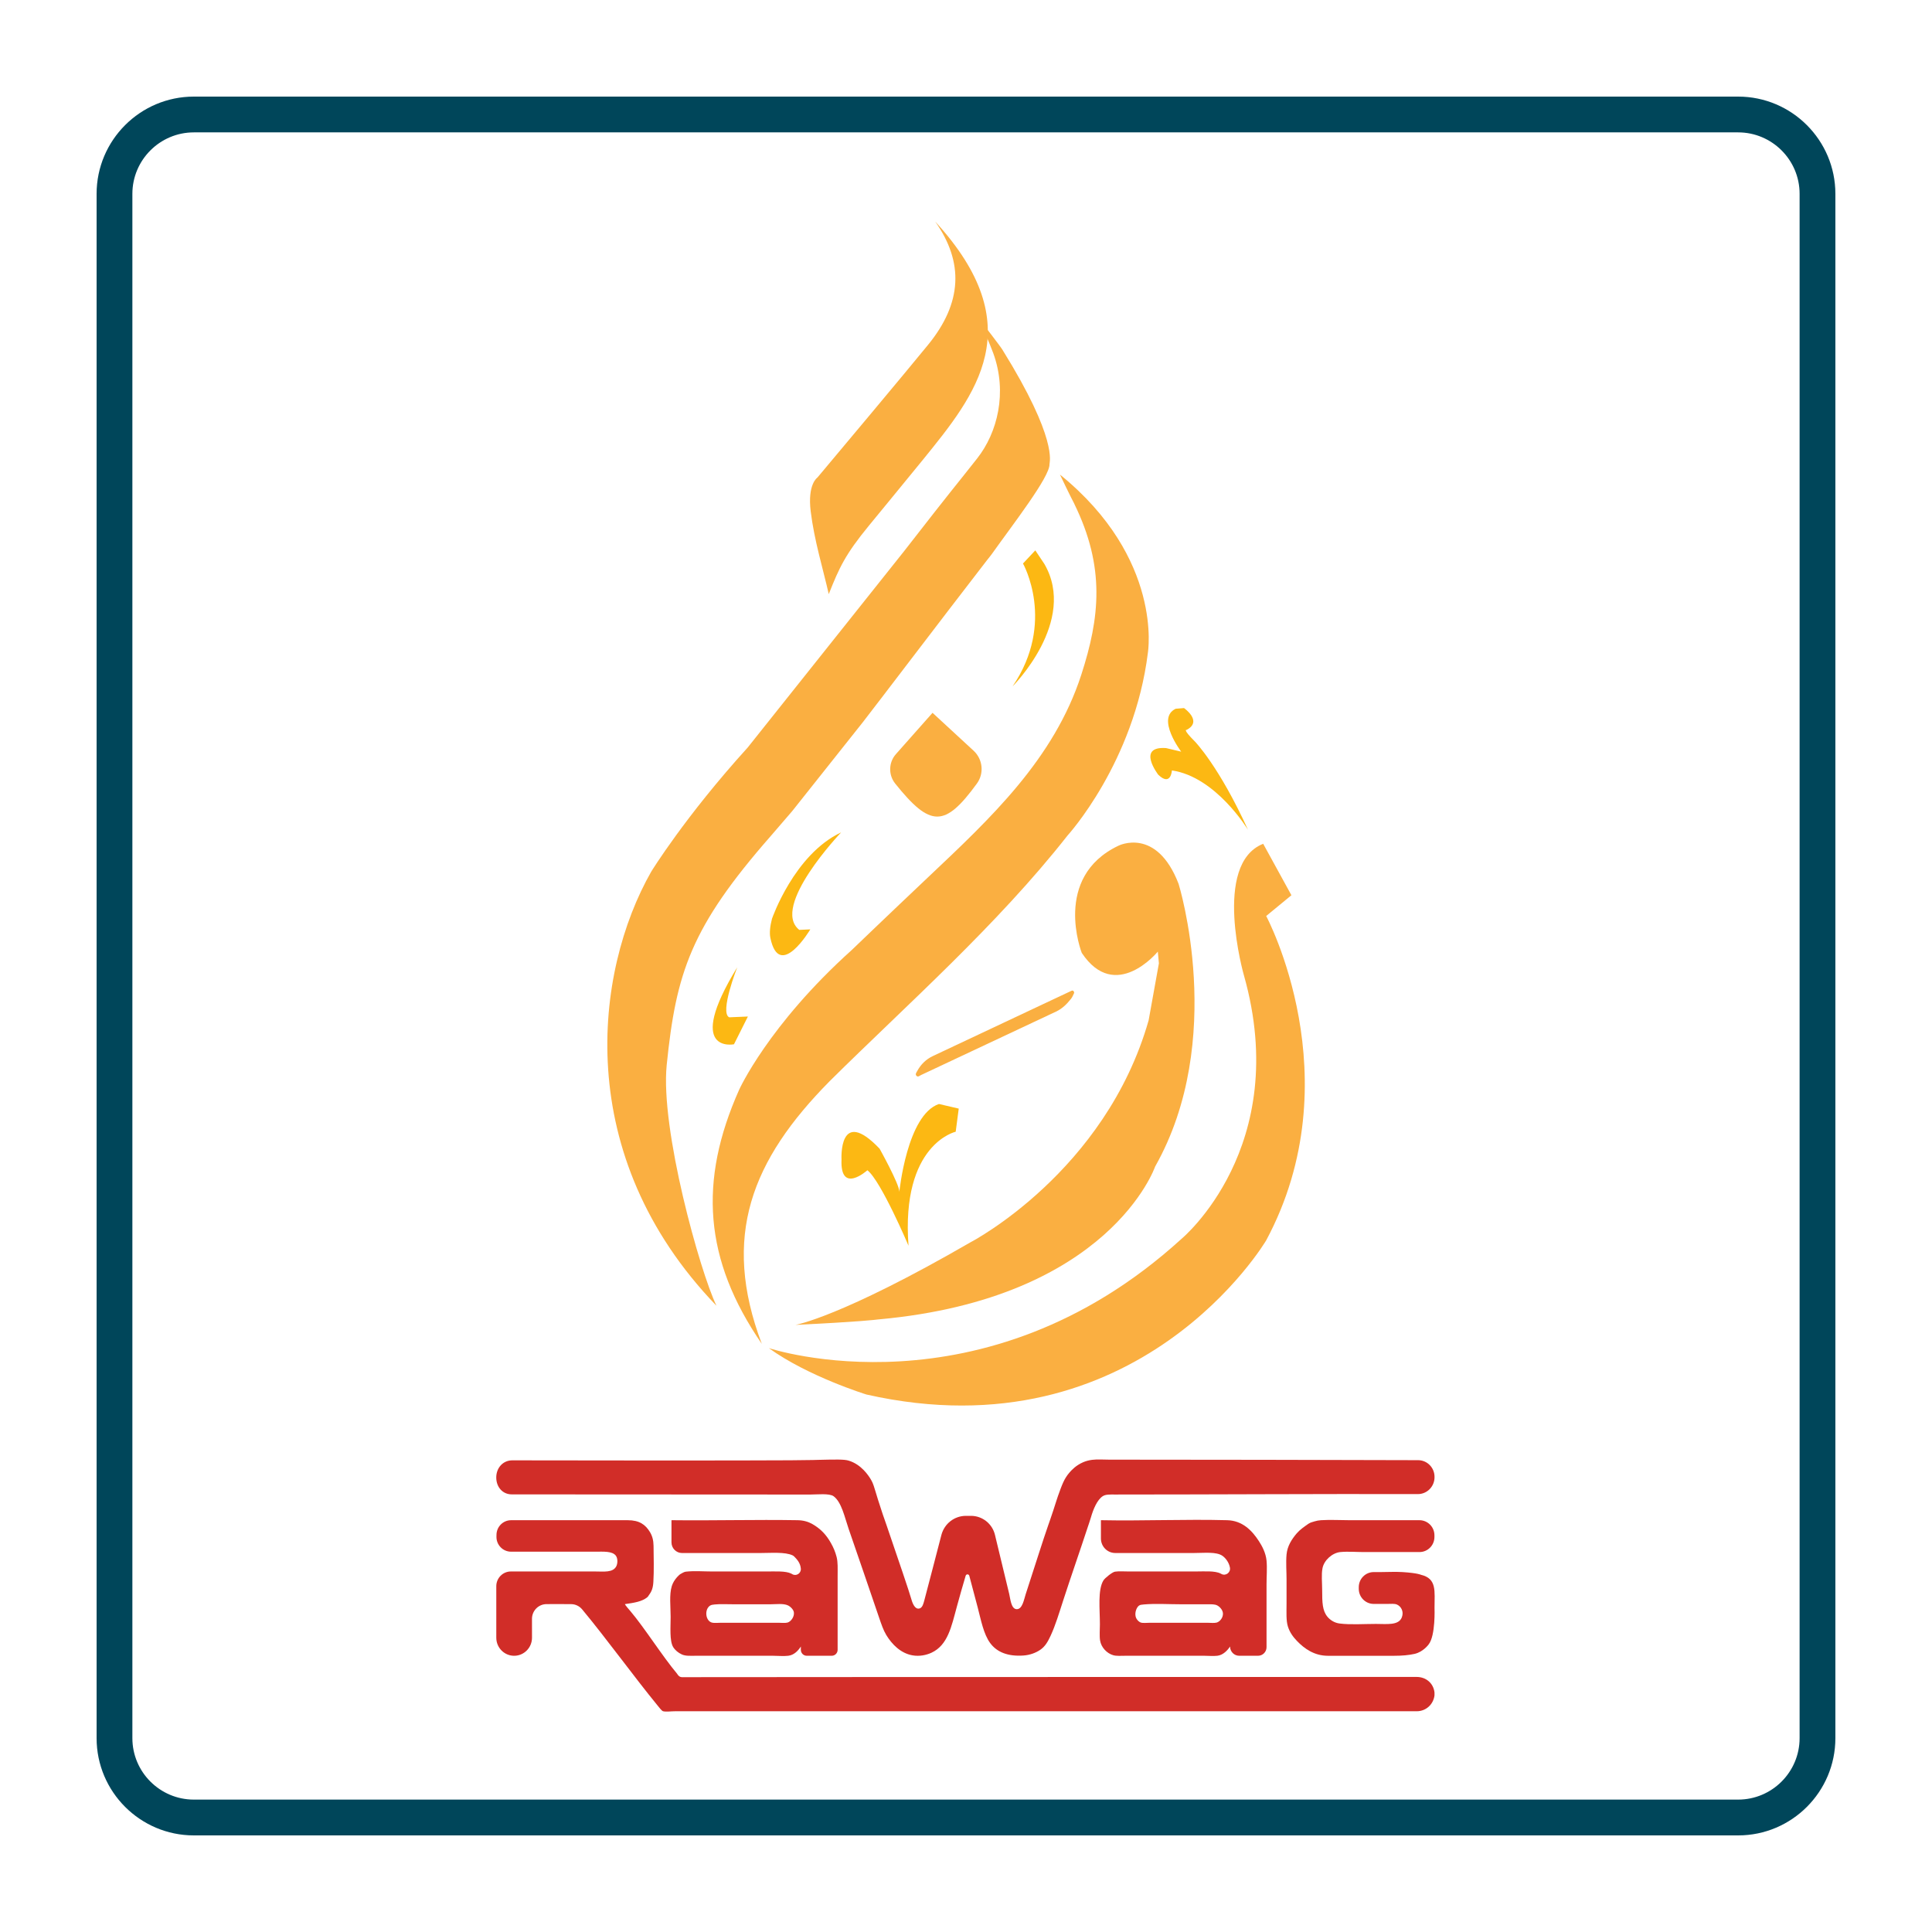 <?xml version="1.0" encoding="UTF-8"?> <svg xmlns="http://www.w3.org/2000/svg" xmlns:xlink="http://www.w3.org/1999/xlink" version="1.1" id="Layer_1" x="0px" y="0px" viewBox="0 0 1080 1080" style="enable-background:new 0 0 1080 1080;" xml:space="preserve"> <style type="text/css"> .st0{fill:#00465A;} .st1{fill-rule:evenodd;clip-rule:evenodd;fill:#D12D28;} .st2{fill:#FAAF41;} .st3{fill-rule:evenodd;clip-rule:evenodd;fill:#FAAF41;} .st4{fill-rule:evenodd;clip-rule:evenodd;fill:#FCB813;} </style> <g> <path class="st0" d="M971.64,1026H108.36C78.39,1026,54,1001.61,54,971.64V108.36C54,78.39,78.39,54,108.36,54h863.27 c29.98,0,54.36,24.39,54.36,54.36v863.27C1026,1001.61,1001.61,1026,971.64,1026z M108.36,74C89.42,74,74,89.42,74,108.36v863.27 c0,18.95,15.42,34.36,34.36,34.36h863.27c18.95,0,34.36-15.42,34.36-34.36V108.36C1006,89.42,990.58,74,971.64,74H108.36z"></path> <g> <g> <path class="st1" d="M539.94,847.37h2.85c6.38,0,11.93,4.42,13.42,10.69l0.39,1.64c2.45,10.24,5.05,20.85,7.55,31.3 c0.69,2.88,1.05,8.46,4.2,8.54c3.19,0.06,4.07-5.45,4.97-8.22c5.53-16.94,9.57-29.92,12.71-38.9c0.35-0.99,1.39-3.93,2.78-8.13 c1.83-5.53,1.76-5.65,2.6-8.01c2.29-6.4,3.47-9.72,6.47-13.16c1.12-1.29,3.58-4,7.63-5.73c1.5-0.64,3.15-1.1,4.98-1.33 c2.99-0.38,6.3-0.1,9.56-0.1c57.93,0,114.81,0.14,172.7,0.29c5.07,0.01,9.16,4.18,9.16,9.31v0.22c0,5.22-4.18,9.45-9.34,9.43 c-56.23-0.15-113.1,0.24-169.28,0.24c-2.84,0-5.2-0.15-6.88,0.95c-3.1,2.04-5.29,7.3-6.6,11.91c-0.47,1.67-1.37,4.19-2,6.11 c-4.44,13.51-9.02,26.52-13.48,40.26c-2.19,6.75-4.28,13.81-7.07,19.8c-1.52,3.26-3,5.86-5.64,7.7 c-2.55,1.77-5.89,3.02-9.55,3.27c-8.43,0.57-14.68-1.72-18.55-6.96c-3.71-5.03-5.15-12.94-6.98-19.91 c-1.55-5.97-3.18-11.86-4.69-17.69c-0.27-1.06-1.73-1.08-2.04-0.03c-1.66,5.61-3.37,11.54-4.93,17.3 c-3,10.99-4.98,21.43-14.14,25.71c-2.98,1.38-6.8,2.17-10.7,1.47c-6.59-1.17-11.46-6.17-14.62-11.38 c-1.62-2.68-2.74-6.02-3.93-9.48c-5.73-16.86-11.29-33.03-17.1-49.85c-2.2-6.38-3.91-14.93-8.4-18.22 c-2.36-1.73-9.2-0.95-13.1-0.95l-166.79-0.09c-5.21,0-8.69-4.17-8.69-9.45l0,0c0-5.32,3.71-9.58,8.97-9.58 c115.23,0.19,162.21,0.05,168.03-0.18c0.02,0,1.38-0.05,3.22-0.09c9.46-0.22,14.18-0.33,16.68,0.4 c7.22,2.12,11.26,8.55,12.25,10.14c1.72,2.75,1.97,4.38,4.23,11.66c1.87,6.01,3.56,10.85,4.7,14.03 c7.33,21.43,12.58,36.86,13.92,41.52c0.31,1.09,1.39,5,3.58,5.38c0.64,0.11,1.2-0.11,1.34-0.17c1.4-0.63,1.89-2.64,2.39-4.46 c3.25-12.06,6.34-24.48,9.56-36.63C527.96,851.7,533.55,847.37,539.94,847.37z"></path> <path class="st1" d="M277.54,858.03c0.02-4.55,3.65-8.22,8.14-8.22l65.26,0c6.45,0,9.86,2.43,12.4,6.64 c1.28,2.13,1.97,4.6,2,7.69c0.08,6.07,0.27,14.09-0.1,20.12c-0.21,3.45-0.9,5.27-2.47,7.38c-0.32,0.43-0.45,0.82-0.86,1.16 c-2.96,2.53-7.55,3.2-12.51,3.9c-0.35,0.16,2.51,3.35,3.06,4.01c7.87,9.32,17.92,25.24,25.95,34.81c0.23,0.27,0.8,1.5,2.01,1.9 c0.51,0.17,0.94,0.13,1,0.13c1.35-0.06,164.86-0.1,410.48-0.13c5.13,0,9.35,3.36,9.99,8.66v1.68c-0.64,5.07-4.8,8.84-9.92,8.84 H377.37c-2.33,0-4.96,0.41-6.68,0c-0.78-0.18-2.26-2.2-3.06-3.16c-13.1-15.99-29.06-38-42.21-53.79c-1.5-1.8-3.68-2.88-6.01-2.92 c-4.58-0.07-9.25-0.04-13.91-0.02c-4.47,0.02-8.1,3.67-8.12,8.2c-0.02,3.5,0,7.03,0.01,10.56c0.02,5.58-4.46,10.12-9.98,10.12h0 c-5.51,0-9.98-4.52-9.98-10.09V886.7c0-4.55,3.65-8.24,8.15-8.24h46.93c5.09,0,10.14,0.77,12.02-2.94 c0.82-1.63,0.84-4.44-0.29-5.91c-1.99-2.59-6.84-2.21-11.35-2.21h-47.22c-4.52,0-8.18-3.72-8.15-8.3v0 C277.53,858.74,277.53,858.39,277.54,858.03z"></path> <path class="st1" d="M375.46,849.8c23.23,0.29,46.88-0.4,70.41,0c3.24,0.06,5.87,0.82,8.15,2.1c4.73,2.68,7.89,6.05,10.52,10.76 c1.35,2.39,2.38,4.77,3.13,7.69c0.76,2.97,0.57,6.42,0.57,10.55v41.36c0,1.83-1.47,3.32-3.28,3.32h-14 c-1.81,0-3.28-1.49-3.28-3.32v-1.85c-1.51,2.37-3.81,4.78-7.01,5.17c-2.72,0.33-5.68,0-8.63,0c-14.16,0-28.68,0-42.94,0 c-3.07,0-5.84,0.24-7.95-0.74c-1.98-0.91-3.76-2.34-4.84-4.11c-2.1-3.47-1.42-11.32-1.42-16.86c0-5.83-0.86-12.39,0.66-17.28 c0.59-1.87,1.67-3.54,2.93-4.96c0.45-0.48,1.42-1.47,1.81-1.67c0.75-0.41,2.03-1.26,3.03-1.38c4.78-0.56,9.92-0.11,14.98-0.11 c9.71,0,19.96,0,30.04,0c5.05,0,10.83-0.37,13.93,1.16c0.2,0.1,0.41,0.21,0.6,0.33c2.22,1.33,5-0.46,4.8-3.06l0,0 c-0.24-3.08-2.02-5.09-3.69-6.78c-0.26-0.26-0.54-0.48-0.87-0.64c-4.24-2.05-12.23-1.33-18.28-1.33h-43.58 c-3.25,0-5.89-2.67-5.89-5.96v-12.06C375.35,849.97,375.34,849.82,375.46,849.8z M396.97,897.53c-3.23,2.02-2.73,8.4,0.95,9.5 c1.26,0.36,3.32,0.1,5.22,0.1c10.76,0,21.21,0,31.84,0c1.87,0,3.83,0.26,5.22-0.1c1.9-0.51,3.91-3.19,3.59-5.7 c-0.2-1.61-2-3.29-3.31-3.9c-2.59-1.22-6.67-0.63-9.77-0.63c-7.24,0-13.76,0-20.66,0c-3.46,0-7.45-0.21-10.51,0.1 C398.38,897.03,397.66,897.11,396.97,897.53z"></path> <path class="st1" d="M615.5,849.8c23.2,0.47,47.23-0.62,70.51,0c8.52,0.23,13.85,5.73,17.72,11.7c1.77,2.72,3.84,6.52,4.27,10.86 c0.41,4.24,0,8.87,0,13.39c-0.01,11.56,0,23.35,0,35.04c0,2.65-2.13,4.79-4.75,4.79l-10.53,0c-2.82,0-5.11-2.31-5.11-5.17v0 c-1.39,2.12-3.86,4.79-7.09,5.17c-2.37,0.27-4.94,0-7.4,0c-14.3,0-29.32,0-43.87,0c-2.52,0-5.14,0.24-7-0.32 c-3.53-1.04-6.7-4.37-7.3-8.22c-0.41-2.57-0.1-6.2-0.1-9.07c0-8.25-1.31-19.23,1.99-24.54c0.78-1.27,4.91-4.62,6.44-4.86 c2.26-0.34,4.9-0.11,7.49-0.11c12.13,0,24.97,0,37.61,0c4.92,0,10.75-0.48,13.94,1.16l0.45,0.24c2.42,1.29,5.25-0.81,4.77-3.53 l-0.01-0.08c-0.49-2.69-2.28-5.2-4.17-6.53c-3.42-2.41-10.26-1.58-15.92-1.58h-44c-4.43,0-8.02-3.63-8.02-8.11v-9.91 C615.39,849.97,615.38,849.82,615.5,849.8z M636.73,897.53c-1.28,0.88-2.47,3.63-1.9,6.12c0.38,1.63,1.82,3.02,2.94,3.38 c1.24,0.38,3.36,0.1,5.21,0.1c11.02,0,21.03,0,31.84,0c1.9,0,3.95,0.28,5.31-0.1c1.81-0.53,3.59-2.7,3.51-5.06 c-0.06-2-1.83-3.83-3.22-4.54c-1.31-0.67-3.17-0.63-4.55-0.63c-5.56,0-10.53,0-15.63,0c-7.02,0-14.29-0.49-20.86,0.1 C638.06,897.03,637.42,897.07,636.73,897.53z"></path> <path class="st1" d="M801.86,858.26v0.9c0,4.67-3.74,8.45-8.36,8.45h-31.17c-4.31,0-8.75-0.41-13.08,0 c-4.48,0.44-9.06,4.53-9.95,8.96c-0.73,3.6-0.2,8.15-0.2,12.44c0,6.75,0.11,11.33,2.94,14.76c1.55,1.86,3.93,3.42,6.82,3.78 c5.97,0.77,13.63,0.23,20.28,0.23c6.13,0,12.7,0.97,14.5-3.69c1.28-3.32-0.53-6.25-2.84-7.18c-1.35-0.54-3.28-0.31-5.13-0.31 h-7.75c-4.62,0-8.36-3.78-8.36-8.45v-0.9c0-4.67,3.74-8.45,8.36-8.45h3.87c4,0,8.09-0.26,12.23,0 c8.45,0.54,10.29,1.51,10.29,1.51c9,2.12,7.6,9.12,7.6,18.53c0,0,0.63,15.5-3.3,20.41c0,0-2.95,4.17-7.86,5.28 c-3.24,0.73-7.07,1.06-11.38,1.06c-12.37,0-24.93,0-37.05,0c-7.64,0-13.18-4.01-17.25-8.23c-2.1-2.17-4.06-4.74-5.12-8.12 c-1.07-3.38-0.76-8.05-0.76-12.85c0-4.66,0-8.98,0-13.71c0-4.21-0.4-9.16,0-13.69c0.42-4.74,2.91-8.55,5.68-11.82 c1.81-2.11,4.16-3.69,6.54-5.37c0.14-0.1,0.48-0.22,0.57-0.31c0.29-0.29,1.98-0.78,2.94-1.06c1.08-0.32,2.31-0.56,3.5-0.63 c5.28-0.34,10.58,0,15.92,0h39.13C798.12,849.8,801.86,853.59,801.86,858.26z"></path> </g> <g> <g> <path class="st2" d="M425.85,751.22c-32.4-47.09-35.42-90.97-12.68-142.01c0,0,16.24-36.14,63.03-78.21 c0,0,19.56-18.82,42.82-40.81c34.48-32.6,70.09-65.7,85.41-112.95c10.35-31.93,13.56-60.09-3.98-95.75 c3.37,5.87,2.14,5-7.92-16.19c57.92,46.96,49.15,99.56,49.15,99.56c-7.61,61.4-44.89,102.16-44.89,102.16 c-39.56,50.39-90.5,95.22-132.96,137.32C420.25,648.43,403.1,691.07,425.85,751.22"></path> <path class="st2" d="M400.5,729.92c-81.01-84.1-68.22-186.83-36.48-242.63c0,0,18.91-30.81,53.94-69.41 c0,0,72.22-90.6,87.46-109.8c29.97-38.53,26.59-33.73,40.83-51.82c11.33-14.4,17-36.79,9-58.8c-1.8-4.94-6.14-14.94-8.39-19.82 c0.96-0.66-0.96,0.66,0,0c13.07,16.78,13.56,17.95,13.56,17.95c31.12,50.12,26.21,62.72,26.26,63.84 c0.35,6.98-20.39,33.6-32.42,50.52c-0.73,1.03-1.57,1.98-2.35,2.98c-27.59,35.72-61.97,81.06-69.72,90.97 c0,0-38.98,49.1-39.34,49.52c-3.92,4.59-11.98,13.91-11.98,13.91c-44.78,51.06-52.93,76.54-58.17,127.97 C369.04,631.15,391.31,710.84,400.5,729.92"></path> <path class="st2" d="M522.79,123.86c53.93,58.76,22.73,96.61-6.87,133.14c-8.47,10.41-30.32,36.99-30.32,36.99 c-13.08,15.97-16.46,23.32-22.32,38.12c-3.23-14.27-8.1-29.91-10.1-46.31c-1.86-15.25,3.78-18.87,3.78-18.87 c16.15-19.29,45.84-54.62,61.8-74.13C537.93,169.35,538.88,146.68,522.79,123.86"></path> <path class="st2" d="M521.29,398.47c8.18,7.55,15.65,14.44,22.97,21.2c5.14,4.75,5.97,12.67,1.83,18.34 c-17.95,24.64-25.97,24.59-45.66,0.02c-3.88-4.84-3.73-11.81,0.38-16.45C507.48,414.07,514.26,406.41,521.29,398.47z"></path> <path class="st3" d="M647.23,531.95c0,0-23.72,28.96-42.52,0.72c0,0-16.63-42.26,20.5-59.91c0,0,21.26-10.83,33.64,21.35 c0,0,27.02,86.97-13.13,158.01c0,0-25.27,73.69-154.37,85.41c-0.15,0.01-0.3,0.02-0.46,0.04c-1.38,0.19-10.46,1.31-46.2,3.05 c0,0,25.37-4.26,98.01-46.28c0,0,75.18-39.09,99.4-123.99l5.73-31.84L647.23,531.95z"></path> <path class="st3" d="M721.91,500.44l-14.1,11.61c0,0,48.56,90.66,0,181.32c0,0-71.04,120.55-223.47,86.17 c0,0-32.64-10.08-54.55-25.94c0,0,119.76,40,230.7-61.1c0,0,62.03-51.34,34.86-147.32c0,0-17.86-62.17,10.78-73.5L721.91,500.44 z"></path> </g> <g> <g> <path class="st4" d="M502.75,666.22c0-4.31-11.06-24.11-11.06-24.11c-22.98-24.11-21.28,6.03-21.28,6.03 c-0.85,19.81,14.47,6.03,14.47,6.03c7.66,6.03,22.98,42.2,22.98,42.2c-4.26-56.84,26.38-63.73,26.38-63.73l1.7-12.92 l-11.06-2.58C507.01,623.16,502.75,666.22,502.75,666.22z M412.11,540.73c-29.72,48.62-1.81,43.03-1.81,43.03l7.78-15.52 l-10.44,0.44C402.13,566.14,412.11,540.73,412.11,540.73z M431.55,513.57c-1.07,4.08-1.49,7.9-0.91,10.71 c5.06,24.33,22.33-4.76,22.33-4.76l-6.17,0.29c-16.28-12.93,23.39-54.49,23.39-54.49 C443.92,477.63,431.55,513.57,431.55,513.57z M578.74,307.66l-6.88,7.35c0,0,18.6,32.83-5.83,68.68 c0,0,36.49-36.34,17.76-68.47L578.74,307.66z M667.98,414.53c-7.16-7.14-4.69-6.5-4.69-6.5c9.26-4.82-1.42-12.21-1.42-12.21 l-4.65,0.38c-11.17,5.28,3.09,23.99,3.09,23.99l-8.5-2.01c-16.69-1.15-4.35,14.89-4.35,14.89c7.07,6.79,7.65-2.39,7.65-2.39 c24.71,3.59,42.54,33.22,42.54,33.22C681.45,428.3,667.98,414.53,667.98,414.53z"></path> </g> </g> <g> <path class="st2" d="M600.48,555.02c-0.52,1.02-0.94,2.25-1.7,3.22c-2.33,2.98-4.96,5.61-8.46,7.25 c-25.17,11.81-50.32,23.66-75.49,35.48c-0.82,0.39-1.76,1.41-2.64,0.27c-0.63-0.82,0.1-1.71,0.49-2.44 c2.03-3.75,4.94-6.64,8.77-8.45c21.19-10.01,42.41-19.98,63.62-29.96c4.4-2.07,8.8-4.15,13.2-6.21 C599.16,553.77,600.18,553.15,600.48,555.02z"></path> </g> </g> </g> </g> </svg> 
